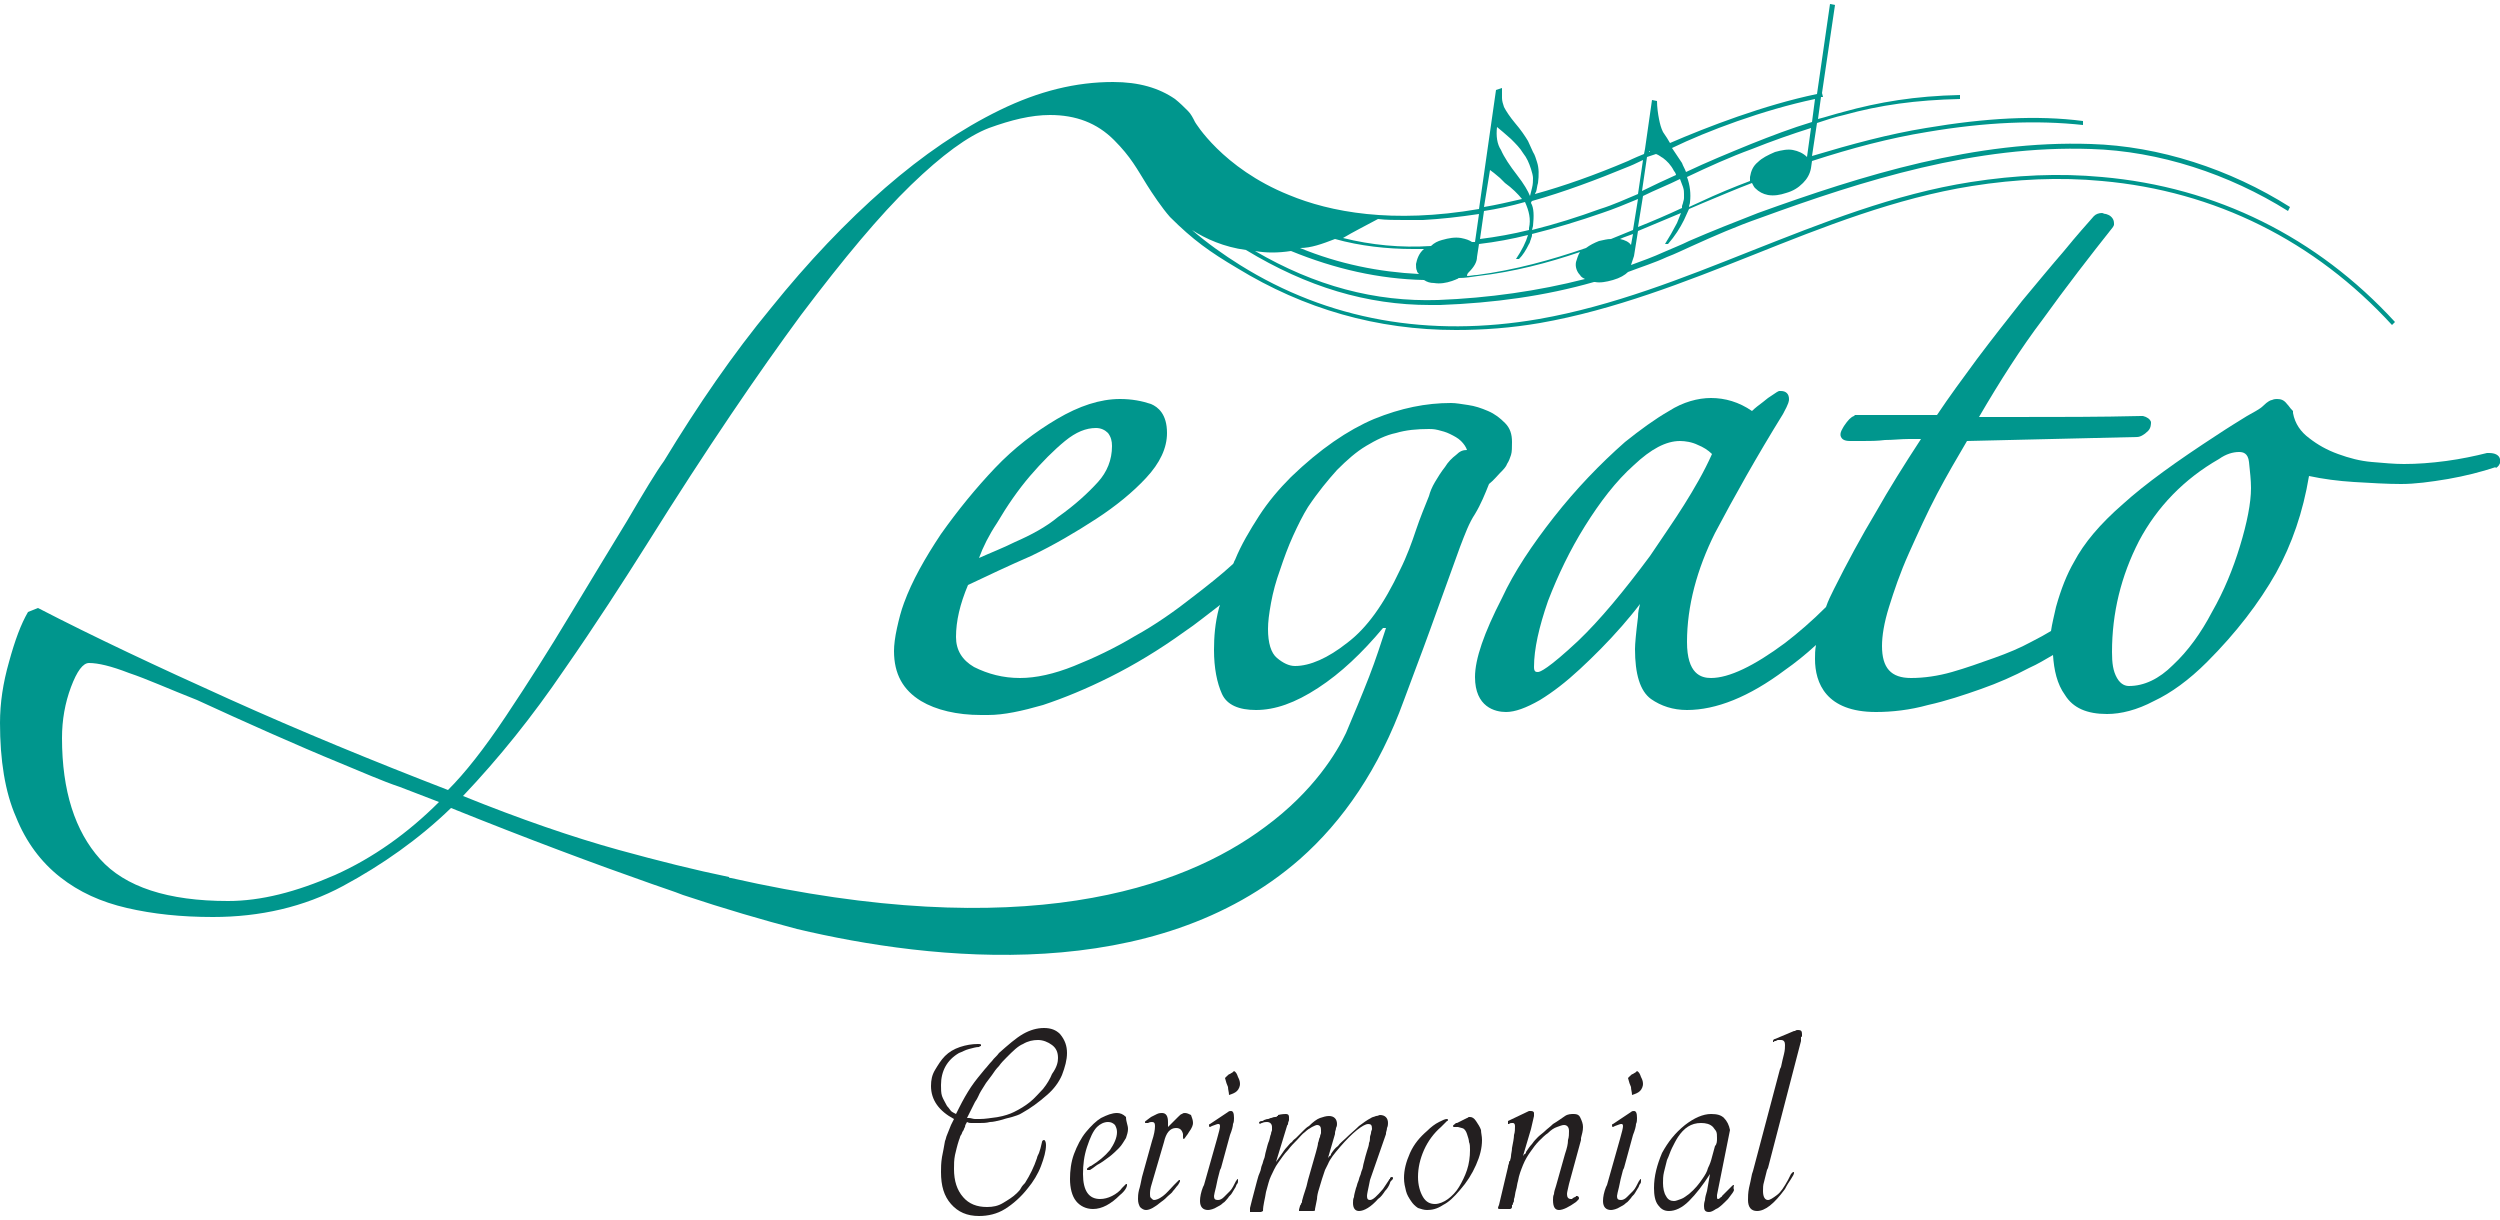 <?xml version="1.0" encoding="utf-8"?>
<!-- Generator: Adobe Illustrator 26.5.0, SVG Export Plug-In . SVG Version: 6.00 Build 0)  -->
<svg version="1.1" id="Layer_1" xmlns="http://www.w3.org/2000/svg" xmlns:xlink="http://www.w3.org/1999/xlink" x="0px" y="0px"
	 viewBox="0 0 250 122" style="enable-background:new 0 0 250 122;" xml:space="preserve">
<style type="text/css">
	.st0{fill:#00968D;}
	.st1{fill:#231F20;}
</style>
<g>
	<g>
		<path class="st0" d="M250,45.9c-0.1-0.4-0.5-0.6-1.1-0.6h-0.1l-0.1,0c-1.2,0.3-2.6,0.6-4.1,0.8c-1.5,0.2-2.9,0.3-4.2,0.3
			c-1,0-2-0.1-3.2-0.2c-1.2-0.1-2.3-0.4-3.4-0.8c-1.1-0.4-2-0.9-2.9-1.6c-0.8-0.6-1.4-1.4-1.6-2.5l0-0.2l-0.1-0.1
			c-0.2-0.2-0.3-0.4-0.5-0.6c-0.3-0.4-0.6-0.5-1-0.5c-0.1,0-0.3,0-0.5,0.1c-0.1,0-0.4,0.1-0.9,0.6c-0.3,0.3-0.9,0.6-1.6,1
			c-0.8,0.5-1.8,1.1-3,1.9c-4,2.6-7.2,4.9-9.4,6.9c-2.3,2-3.9,3.9-4.9,5.8c-0.7,1.2-1.3,2.7-1.8,4.5c-0.2,0.9-0.4,1.7-0.5,2.4
			c-0.5,0.3-1.2,0.7-2,1.1c-1.1,0.6-2.3,1.1-3.7,1.6c-1.4,0.5-2.8,1-4.2,1.4c-1.4,0.4-2.8,0.6-4.1,0.6c-2,0-2.9-1-2.9-3.2
			c0-1,0.2-2.3,0.7-3.9c0.5-1.6,1.1-3.4,2-5.4c0.9-2,1.8-4,2.8-5.9c1-1.9,2-3.6,3-5.3l17-0.4c0.3,0,0.7-0.2,1.1-0.6
			c0.3-0.3,0.3-0.7,0.3-0.9c-0.1-0.3-0.4-0.5-0.8-0.6l-0.1,0l-0.1,0c-4,0.1-8.3,0.1-13,0.1h-3.2c2.1-3.6,4.2-6.9,6.4-9.8
			c2.3-3.2,4.7-6.3,7-9.2l0.1-0.2v-0.2c0-0.2-0.1-0.7-0.8-0.9c-0.2,0-0.3-0.1-0.4-0.1c-0.3,0-0.6,0.1-0.8,0.3l0,0l0,0
			c-0.7,0.8-1.7,1.9-3,3.5c-1.3,1.5-2.7,3.2-4.2,5c-1.5,1.9-3,3.8-4.5,5.8c-1.4,1.9-2.8,3.8-4,5.6h-8.1h-0.1l-0.1,0.1
			c-0.3,0.1-0.6,0.4-1,1c-0.1,0.2-0.5,0.7-0.3,1.1c0.1,0.2,0.3,0.4,0.9,0.4h1.3c0.7,0,1.4,0,2.2-0.1c0.8,0,1.6-0.1,2.4-0.1h1.2
			c-1.7,2.6-3.2,5-4.5,7.3c-1.5,2.5-2.9,5.1-4.2,7.7c-0.3,0.6-0.6,1.2-0.8,1.8c-1.4,1.4-2.8,2.6-4.1,3.6c-3.1,2.3-5.6,3.5-7.4,3.5
			c-1,0-2.4-0.4-2.4-3.6c0-3.6,1-7.3,2.8-10.9c1.9-3.6,4.2-7.7,6.8-11.9l0,0l0,0c0.6-1.1,0.6-1.3,0.6-1.5c0-0.5-0.3-0.8-0.8-0.8
			h-0.2l-0.2,0.1l-0.9,0.6l-0.5,0.4c-0.4,0.3-0.8,0.6-1.1,0.9c-1.3-0.9-2.7-1.3-4.1-1.3c-1.3,0-2.8,0.4-4.2,1.3
			c-1.4,0.8-2.9,1.9-4.4,3.1c-2.5,2.2-4.9,4.7-7.1,7.5c-2.2,2.8-4,5.5-5.2,8.1c-1.8,3.5-2.7,6.1-2.7,7.9c0,3,2,3.5,3.1,3.5
			c0.9,0,2-0.4,3.4-1.2c1.3-0.8,2.6-1.8,4-3.1c1.4-1.3,2.8-2.7,4.2-4.3c0.6-0.7,1.2-1.4,1.8-2.2c-0.1,0.4-0.2,0.8-0.2,1.3
			c-0.2,1.6-0.3,2.7-0.3,3.2c0,2.5,0.5,4.2,1.6,5c1,0.7,2.2,1.1,3.6,1.1c2.9,0,6.2-1.3,9.8-4c1-0.7,2-1.5,3.1-2.5
			c-0.1,0.5-0.1,1-0.1,1.4c0,2.4,1.1,5.3,6.1,5.3c1.6,0,3.4-0.2,5.2-0.7c1.8-0.4,3.6-1,5.3-1.6c1.7-0.6,3.3-1.3,4.8-2.1
			c0.9-0.4,1.7-0.9,2.4-1.3c0.1,1.5,0.4,2.9,1.2,4c0.8,1.3,2.2,1.9,4.2,1.9c1.4,0,3-0.4,4.7-1.3c1.7-0.8,3.5-2.1,5.3-3.9h0l0,0
			c2.9-2.9,5.2-5.9,6.9-8.9c1.6-2.9,2.7-6.1,3.3-9.7c1.4,0.3,2.9,0.5,4.5,0.6c1.7,0.1,3.3,0.2,4.7,0.2c1.4,0,2.9-0.2,4.7-0.5
			c1.7-0.3,3.3-0.7,4.8-1.2l0,0l0,0C249.3,47,250.2,46.6,250,45.9z M165,55.6c-2.6,3.5-5,6.4-7.2,8.5c-3,2.8-3.8,3.1-4,3.1
			c-0.2,0-0.4,0-0.4-0.5c0-1.8,0.5-4,1.4-6.6c1-2.6,2.2-5.1,3.7-7.5c1.5-2.4,3.1-4.5,4.9-6.1c1.7-1.6,3.2-2.4,4.6-2.4
			c0.5,0,1.2,0.1,1.8,0.4c0.5,0.2,1,0.5,1.4,0.9c-0.8,1.8-1.8,3.5-2.8,5.1C167.4,52.1,166.2,53.8,165,55.6z M224,54.6
			c-0.7,2.3-1.6,4.5-2.8,6.6c-1.1,2.1-2.4,3.9-3.9,5.3c-1.4,1.4-2.9,2.1-4.4,2.1c-0.3,0-0.8-0.1-1.2-0.8c-0.4-0.7-0.5-1.5-0.5-2.6
			c0-3.9,0.9-7.6,2.7-11.1c1.8-3.4,4.5-6.2,8-8.2l0,0l0,0c0.7-0.5,1.4-0.7,2-0.7c0.4,0,0.9,0.1,1,1c0.1,1,0.2,1.8,0.2,2.6
			C225.1,50.3,224.7,52.3,224,54.6z"/>
		<path class="st0" d="M148.9,48.4c0.5-0.4,0.8-0.8,1.1-1.1c0.3-0.3,0.6-0.6,0.7-0.9c0.2-0.3,0.3-0.6,0.4-0.9
			c0.1-0.3,0.1-0.8,0.1-1.3c0-0.8-0.2-1.4-0.7-1.9c-0.5-0.5-1-0.9-1.7-1.2c-0.7-0.3-1.3-0.5-2-0.6c-0.7-0.1-1.2-0.2-1.7-0.2
			c-2.5,0-5,0.5-7.7,1.6c-2.6,1.1-5.4,3-8.3,5.8c-1.2,1.2-2.3,2.5-3.2,3.9c-0.9,1.4-1.8,2.9-2.4,4.4c-0.1,0.1-0.1,0.3-0.2,0.4
			c-1.2,1.1-2.6,2.2-3.9,3.2c-1.9,1.5-3.9,2.9-5.9,4c-2,1.2-4.1,2.2-6.1,3c-2,0.8-3.8,1.2-5.4,1.2c-1.7,0-3.2-0.4-4.6-1.1
			c-1.2-0.7-1.8-1.7-1.8-3c0-1.6,0.4-3.3,1.2-5.2c1.9-0.9,4-1.9,6.3-2.9c2.3-1.1,4.5-2.4,6.5-3.7c2-1.3,3.7-2.7,5-4.1
			c1.4-1.5,2.1-3,2.1-4.5c0-1.9-0.9-2.6-1.6-2.9c-0.9-0.3-1.9-0.5-3.1-0.5c-2,0-4.1,0.7-6.3,2c-2.2,1.3-4.3,2.9-6.2,4.9
			c-1.9,2-3.7,4.2-5.4,6.6c-1.6,2.4-2.9,4.7-3.7,6.9c-0.3,0.8-0.5,1.6-0.7,2.5c-0.2,0.9-0.3,1.7-0.3,2.3c0,2.3,0.9,3.9,2.7,5
			c1.5,0.9,3.6,1.4,6,1.4c0.2,0,0.5,0,0.7,0c1.6,0,3.4-0.4,5.5-1c2.1-0.7,4.3-1.6,6.7-2.8c2.4-1.2,4.9-2.7,7.4-4.5
			c1.2-0.8,2.4-1.8,3.6-2.7c0,0.1-0.1,0.2-0.1,0.3c-0.4,1.5-0.5,2.9-0.5,4.2c0,1.8,0.3,3.3,0.8,4.4c0.5,1.1,1.7,1.6,3.4,1.6
			c1.9,0,3.9-0.7,6.2-2.2c2.3-1.5,4.4-3.5,6.5-6h0.3c-0.5,1.5-1,3.1-1.7,4.9c-0.7,1.8-1.5,3.7-2.3,5.6c-0.9,1.9-3.2,5.8-8.1,9.4
			c-8.3,6.2-24.2,11.7-53.4,5.1c-0.1,0-0.2,0-0.2-0.1c-3.4-0.7-7-1.6-11-2.7c-4.7-1.3-9.9-3.1-15.6-5.4c3.6-3.8,6.9-7.9,10.1-12.6
			c3.2-4.6,5.9-8.8,8.3-12.6c6-9.6,11.2-17.2,15.4-22.9c4.3-5.7,7.9-10,11-13c3.1-3,5.7-4.9,7.8-5.7c2.2-0.8,4.2-1.3,6.1-1.3
			c2.6,0,4.7,0.8,6.4,2.5c1.7,1.7,2.3,2.9,3.3,4.5c0.5,0.8,1.5,2.3,2.3,3.2c2.3,2.3,4,3.5,6.7,5.1c6.7,4.1,14,6.2,21.9,6.2
			c2.7,0,5.5-0.2,8.4-0.7c7.4-1.3,14.5-4.1,21.3-6.8c7-2.8,14.3-5.7,21.9-6.9c4.4-0.7,8.8-0.9,13-0.5c11.3,1,21.3,6,29,14.4l0.3-0.3
			c-7.8-8.5-17.9-13.5-29.3-14.5c-4.3-0.4-8.6-0.2-13.1,0.5c-7.7,1.2-14.9,4.1-22,6.9c-6.8,2.7-13.8,5.5-21.2,6.8
			c-11,1.9-21.1,0.1-29.9-5.4c-1.6-1-3.3-2.2-4.8-3.5c1.4,0.9,3.2,1.7,5.4,2c6.1,3.7,12.1,5.5,18.4,5.5c0.3,0,0.7,0,1,0
			c5.4-0.2,10.5-0.9,15.4-2.3c0,0,0,0,0.1,0c0.5,0.1,1.1,0,1.8-0.2c0.7-0.2,1.2-0.5,1.5-0.8c0,0,0,0,0,0c1.3-0.5,2.6-0.9,3.9-1.5
			c0.8-0.3,1.6-0.7,2.5-1.1c2.2-1,4.5-2,6.8-2.8c10.4-3.8,21.6-7.3,33.1-6.9c6.8,0.2,13.8,2.5,19.7,6.2l0.2-0.4
			c-6-3.8-13.1-6.1-19.9-6.3c-11.5-0.4-22.8,3.1-33.3,6.9c-2.3,0.9-4.6,1.8-6.9,2.8c-0.8,0.4-1.6,0.7-2.5,1.1
			c-1.1,0.5-2.2,0.9-3.3,1.3c0.1-0.3,0.2-0.6,0.3-0.9l0.4-2.5c1.4-0.6,2.9-1.2,4.3-1.8l0,0c-0.1,0.3-0.3,0.7-0.4,1l-0.6,1.1l-0.6,1
			l0.3,0c0.7-0.8,1.2-1.6,1.6-2.4c0.2-0.4,0.3-0.7,0.5-1.1c0.5-0.2,0.9-0.4,1.4-0.6c1.7-0.7,3.3-1.4,4.9-2c0.1,0.2,0.2,0.4,0.3,0.5
			c0.4,0.4,0.8,0.6,1.3,0.7c0.6,0.1,1.2,0,1.8-0.2c0.7-0.2,1.2-0.5,1.7-1c0.4-0.4,0.7-0.9,0.8-1.5l0.1-0.7c4-1.3,7.8-2.3,11.5-2.9
			c5.9-1,11-1.2,15.6-0.7l0-0.4c-4.6-0.6-9.8-0.3-15.7,0.7c-3.7,0.6-7.4,1.6-11.4,2.8l0.5-3.3c0.9-0.3,1.8-0.6,2.7-0.8
			c3.6-1,7.2-1.5,11.6-1.6l0-0.4c-4.5,0.1-8.1,0.7-11.7,1.7c-0.8,0.2-1.7,0.5-2.5,0.7l0.3-2.2c0,0,0.1,0,0.2,0l-0.1-0.4c0,0,0,0,0,0
			l1.3-8.8l-0.5-0.1l-1.3,9c-5.3,1.1-11,3.3-14.7,4.9l-0.3-0.5l-0.4-0.6c-0.2-0.4-0.3-0.8-0.4-1.3c-0.1-0.5-0.2-1.2-0.2-1.8
			l-0.5-0.1l-0.7,4.9l-0.1,0.5c-1,0.4-1.6,0.7-1.6,0.7c-3.3,1.4-6.4,2.5-9.3,3.3c0-0.1,0.1-0.2,0.1-0.2c0.1-0.3,0.1-0.6,0.2-0.9
			c0.1-0.8,0.1-1.5-0.1-2.1c-0.1-0.3-0.2-0.7-0.4-1l-0.5-1.1c-0.3-0.5-0.7-1.1-1.3-1.8c-0.5-0.6-0.9-1.2-1.1-1.6
			c-0.1-0.3-0.2-0.6-0.2-0.9c0-0.3,0-0.6,0-1L149.6,9l-1.7,11.9c-8.7,1.5-14.9,0.3-19-1.4c-6.7-2.7-9.4-7.3-9.4-7.3l0,0h0
			c-0.2-0.4-0.4-0.8-0.7-1.1c0,0,0,0,0,0l0,0c-0.4-0.4-0.8-0.8-1.3-1.2c-1.6-1.1-3.6-1.7-6.2-1.7c-3.7,0-7.4,0.9-11.3,2.8
			c-3.9,1.9-7.7,4.5-11.5,7.8c-3.9,3.4-7.7,7.4-11.4,12c-3.8,4.6-7.3,9.7-10.7,15.3c-0.8,1.1-2,3.1-3.7,6C61,54.9,59.1,58,57,61.5
			c-2.1,3.5-4.2,6.8-6.4,10.1c-2.2,3.3-4.1,5.7-5.8,7.4c-7.5-2.9-14.8-5.9-21.9-9.1c-7.1-3.2-13.5-6.2-19.1-9.1l-1,0.4
			c-0.7,1.2-1.3,2.8-1.9,5C0.3,68.3,0,70.3,0,72.3c0,3.7,0.5,6.9,1.6,9.4c1,2.5,2.5,4.5,4.4,6c1.9,1.5,4.1,2.5,6.7,3.1
			c2.6,0.6,5.4,0.9,8.6,0.9c4.7,0,9.1-1,13-3.1c3.9-2.1,7.6-4.7,10.8-7.8c7.7,3.1,14.4,5.6,20.1,7.6c1.1,0.4,2.1,0.7,3.1,1.1l0,0
			c4.2,1.4,8,2.5,11.4,3.4c13.5,3.2,35.8,5.7,50.3-7c4.3-3.8,7.9-9,10.4-15.9c0.8-2.2,1.7-4.5,2.6-7c1-2.8,2-5.5,3-8.3
			c0.5-1.3,0.9-2.4,1.5-3.3C148.1,50.4,148.5,49.4,148.9,48.4z M99.7,52.3c1-1.7,2.1-3.3,3.3-4.7c1.2-1.4,2.4-2.6,3.5-3.5
			c1.1-0.9,2.1-1.3,3.1-1.3c0.5,0,0.9,0.2,1.2,0.5c0.3,0.4,0.4,0.8,0.4,1.3c0,1.4-0.5,2.6-1.4,3.6c-1,1.1-2.3,2.3-4,3.5l0,0l0,0
			c-1.2,1-2.7,1.8-4.3,2.5c-1.2,0.6-2.5,1.1-3.6,1.6C98.3,54.7,98.9,53.5,99.7,52.3z M163.1,24.5c-0.2-0.3-0.6-0.5-1.1-0.6
			c0.4-0.2,0.8-0.3,1.3-0.5L163.1,24.5z M146.9,27.2c0.5-0.5,0.8-1,0.8-1.5l0.2-1.3c1.7-0.2,3.3-0.5,4.9-0.9
			c-0.2,0.7-0.6,1.5-1.2,2.4l0.3,0c0.4-0.4,0.7-0.9,1-1.5c0.1-0.1,0.1-0.3,0.2-0.5c0-0.1,0.1-0.2,0.1-0.4l0-0.1
			c2.4-0.6,4.7-1.3,7-2.1c1.2-0.4,2.4-0.9,3.6-1.4l-0.5,3.1c-0.7,0.3-1.5,0.6-2.2,0.9c-0.4,0-0.7,0.1-1.2,0.2
			c-0.5,0.2-0.9,0.4-1.3,0.7c-3.5,1.2-7.1,2.2-10.9,2.7c-0.3,0-0.7,0.1-1,0.1C146.7,27.4,146.8,27.3,146.9,27.2z M152.9,22.8
			c0,0.1,0,0.1,0,0.2c-1.6,0.4-3.3,0.7-4.9,0.9l0.4-2.8c1.3-0.2,2.7-0.5,4.1-0.9C152.9,21.1,153.1,21.9,152.9,22.8z M163.8,22.7
			l0.5-3.1c1.2-0.6,2.5-1.1,3.7-1.7c0.1,0.3,0.2,0.5,0.3,0.8c0.1,0.3,0.1,0.5,0.1,0.7c0,0.1,0,0.3,0,0.4c0,0.2-0.1,0.4-0.1,0.5
			l-0.1,0.3l0,0.2C166.7,21.5,165.3,22.1,163.8,22.7z M165.6,15.4c0.3,0.1,0.5,0.3,0.7,0.4c0.4,0.3,0.8,0.7,1.1,1.3
			c0.1,0.1,0.2,0.3,0.2,0.4c-1.1,0.5-2.2,1-3.4,1.6l0.5-3.4C165,15.6,165.3,15.5,165.6,15.4C165.6,15.4,165.6,15.4,165.6,15.4z
			 M180.7,15.7c-0.4-0.4-0.9-0.6-1.4-0.7c-0.5-0.1-1.1,0-1.8,0.2c-0.7,0.3-1.3,0.6-1.7,1c-0.5,0.4-0.7,0.9-0.8,1.5
			c0,0.1,0,0.2,0,0.4c-1.6,0.6-3.3,1.3-5,2.1c-0.4,0.2-0.7,0.3-1.1,0.5c0-0.2,0.1-0.3,0.1-0.5c0.1-0.8,0-1.7-0.3-2.5
			c2.1-1,4.3-2,6.5-2.8c2-0.8,4-1.5,5.9-2.1L180.7,15.7z M181.5,9.9l-0.3,2.3c-2,0.6-4.1,1.4-6.1,2.2c-2.2,0.9-4.4,1.8-6.5,2.8
			c-0.1-0.3-0.3-0.6-0.4-0.9l-1-1.5l0,0C170.7,13.1,176.3,11,181.5,9.9z M164.9,15.1c0,0,0.1,0,0.1,0
			C165,15.2,164.9,15.2,164.9,15.1L164.9,15.1z M163,16.6c0,0,0.5-0.2,1.3-0.6l-0.5,3.4c-1.2,0.5-2.5,1.1-3.8,1.5
			c-2.2,0.8-4.4,1.5-6.8,2.1l0.1-0.4c0.1-1,0.1-1.8-0.2-2.3c0-0.1,0.1-0.2,0.1-0.2C156.4,19.2,159.6,18,163,16.6z M149.7,12.7
			l0.6,0.5l0.8,0.7c0.5,0.5,0.9,0.9,1.2,1.4c0.4,0.5,0.6,1,0.8,1.6c0.1,0.3,0.2,0.7,0.2,0.9c0,0.3,0,0.6-0.1,1l-0.2,0.8l0,0
			c-0.2-0.5-0.6-1.2-1.3-2.1c-0.7-0.9-1.3-1.8-1.6-2.5C149.7,14.4,149.6,13.6,149.7,12.7z M149,17l0.4,0.3l0.6,0.5l0.3,0.3l0.2,0.2
			c0.7,0.5,1.3,1.1,1.7,1.6c-1.3,0.3-2.6,0.6-3.8,0.8L149,17z M137.8,21.9c0.8,0.1,1.7,0.1,2.6,0.1c0.6,0,1.2,0,1.9,0
			c1.8-0.1,3.6-0.3,5.6-0.6l-0.4,2.8c-0.1,0-0.2,0-0.3,0c-0.3-0.2-0.6-0.3-1.1-0.4c-0.6-0.1-1.2,0-1.9,0.2c-0.4,0.1-0.8,0.3-1.1,0.6
			c-3,0.2-6-0.1-8.8-0.8C135.3,23.2,136.5,22.6,137.8,21.9z M133.5,23.9c2.5,0.7,5.2,1,7.8,1c0.4,0,0.8,0,1.1,0c0,0,0,0,0,0
			c-0.5,0.4-0.7,1-0.8,1.5c0,0.3,0,0.5,0.1,0.7c0,0.1,0.1,0.2,0.2,0.3c-4-0.2-8-1-11.9-2.6C131.1,24.8,132.2,24.4,133.5,23.9z
			 M129.1,25.1c4.4,1.8,8.8,2.8,13.3,2.9c0.3,0.2,0.6,0.3,1,0.3c0.6,0.1,1.2,0,1.8-0.2c0.3-0.1,0.5-0.2,0.5-0.2
			c0.1,0,0.1-0.1,0.2-0.1c0.6,0,1.2-0.1,1.9-0.2c3.5-0.4,7-1.3,10.2-2.4c-0.2,0.3-0.3,0.7-0.4,1c-0.1,0.5,0.1,1,0.4,1.3
			c0.1,0.2,0.3,0.3,0.5,0.4c-4.7,1.2-9.6,1.9-14.7,2.1c-6.3,0.2-12.3-1.4-18.3-4.9C126.6,25.3,127.8,25.3,129.1,25.1z M33.5,87.5
			c-3.9,1.7-7.4,2.6-10.7,2.6c-6,0-10.3-1.4-12.8-4.2c-2.5-2.8-3.8-6.8-3.8-12.1c0-1.8,0.3-3.5,0.9-5.1c0.6-1.6,1.2-2.4,1.8-2.4
			c0.9,0,2.2,0.3,4,1c1.8,0.6,4,1.6,6.8,2.7c2.4,1.1,4.8,2.2,7.3,3.3c2.5,1.1,4.8,2.1,7,3c2.2,0.9,4.2,1.8,6,2.4
			c1.8,0.7,3.1,1.2,3.9,1.5C40.8,83.3,37.3,85.8,33.5,87.5z M145.6,45.5c-0.4,0.3-0.8,0.7-1.1,1.2c-0.4,0.5-0.7,1-1,1.5
			c-0.3,0.5-0.5,1-0.6,1.4c-0.4,1-0.9,2.2-1.3,3.4c-0.4,1.2-0.9,2.6-1.6,4c-1.6,3.4-3.3,5.8-5.3,7.3c-1.9,1.5-3.7,2.3-5.2,2.3
			c-0.6,0-1.2-0.3-1.8-0.8c-0.6-0.5-0.9-1.5-0.9-2.9c0-0.7,0.1-1.5,0.3-2.6c0.2-1.1,0.5-2.2,0.9-3.3c0.4-1.2,0.8-2.3,1.3-3.4
			c0.5-1.1,1-2.1,1.5-2.9c1-1.5,2-2.7,2.9-3.7c1-1,1.9-1.8,2.9-2.4c1-0.6,2-1.1,3-1.3c1-0.3,2.1-0.4,3.3-0.4c0.2,0,0.5,0,0.9,0.1
			c0.4,0.1,0.8,0.2,1.2,0.4c0.4,0.2,0.8,0.4,1.1,0.7c0.3,0.3,0.5,0.6,0.6,0.9C146.3,45,146,45.1,145.6,45.5z"/>
	</g>
	<g>
		<path class="st1" d="M106.7,105.3c0,0.7-0.2,1.4-0.5,2.2c-0.3,0.7-0.8,1.4-1.5,2c-0.8,0.7-1.6,1.3-2.5,1.8c-0.3,0.2-0.7,0.3-1,0.4
			c-0.4,0.1-0.8,0.2-1.1,0.3c-0.4,0.1-0.8,0.2-1.1,0.2c-0.4,0.1-0.7,0.1-1,0.1h-0.5c-0.2,0-0.4,0-0.4,0c-0.1,0-0.2,0-0.4-0.1
			c-0.1,0.2-0.2,0.3-0.2,0.5c-0.1,0.1-0.1,0.3-0.2,0.4c-0.1,0.1-0.1,0.3-0.2,0.4c-0.1,0.1-0.1,0.3-0.2,0.5c-0.2,0.6-0.3,1.1-0.4,1.5
			c-0.1,0.5-0.1,0.9-0.1,1.4c0,1.2,0.3,2.1,0.9,2.8c0.6,0.7,1.4,1,2.4,1c0.6,0,1.1-0.1,1.6-0.4c0.5-0.3,1-0.6,1.4-1
			c0.2-0.2,0.3-0.3,0.4-0.5c0.1-0.2,0.3-0.4,0.4-0.5c0.5-0.8,0.9-1.6,1.2-2.5c0-0.1,0.1-0.3,0.2-0.5c0.1-0.3,0.2-0.6,0.3-1.1
			c0-0.1,0.1-0.2,0.2-0.2c0.1,0,0.2,0.2,0.2,0.5c0,0.6-0.2,1.3-0.5,2.1c-0.3,0.8-0.8,1.6-1.3,2.2c-0.7,0.9-1.5,1.6-2.3,2.1
			c-0.8,0.5-1.7,0.7-2.6,0.7c-1.2,0-2.1-0.4-2.8-1.2c-0.7-0.8-1-1.8-1-3.2c0-0.4,0-0.9,0.1-1.5c0.1-0.5,0.2-1,0.3-1.6
			c0.1-0.2,0.1-0.4,0.2-0.6c0.1-0.2,0.1-0.3,0.2-0.5c0.1-0.2,0.1-0.3,0.2-0.5c0.1-0.2,0.2-0.4,0.3-0.6c-1.5-0.8-2.3-1.9-2.3-3.3
			c0-0.6,0.1-1.1,0.4-1.6c0.3-0.5,0.6-1,1-1.4c0.4-0.4,0.9-0.7,1.5-0.9c0.6-0.2,1.2-0.3,1.8-0.3c0.2,0,0.3,0,0.3,0.1
			c0,0.1,0,0.1,0,0.1c0,0-0.1,0-0.2,0.1c-0.3,0-0.6,0.1-1,0.2c-0.4,0.1-0.7,0.3-1,0.4c-1.2,0.7-1.8,1.8-1.8,3.2c0,0.4,0,0.8,0.1,1.1
			c0.1,0.3,0.3,0.6,0.5,1c0.2,0.2,0.3,0.4,0.4,0.5c0.1,0.1,0.3,0.2,0.5,0.3l0.3-0.6c0.4-0.8,0.8-1.5,1.2-2.1
			c0.4-0.6,0.9-1.2,1.4-1.8c0.2-0.2,0.4-0.5,0.7-0.8c0.2-0.3,0.5-0.5,0.7-0.8c0.9-0.8,1.7-1.5,2.4-1.9c0.7-0.4,1.4-0.6,2.1-0.6
			s1.2,0.2,1.6,0.6C106.5,104,106.7,104.6,106.7,105.3z M105.8,105.8c0-0.6-0.2-1-0.6-1.3c-0.4-0.3-0.9-0.5-1.4-0.5
			c-0.5,0-1,0.1-1.5,0.4c-0.5,0.2-1,0.7-1.6,1.3c-0.3,0.3-0.6,0.6-0.8,0.9c-0.3,0.3-0.5,0.6-0.7,0.9c-0.2,0.3-0.4,0.5-0.6,0.8
			c-0.2,0.3-0.3,0.5-0.5,0.8c-0.2,0.3-0.3,0.7-0.6,1.1c-0.2,0.4-0.5,1-0.8,1.6c0.1,0,0.1,0,0.1,0c0,0,0.1,0,0.1,0
			c0.2,0,0.4,0.1,0.6,0.1c0.1,0,0.3,0,0.3,0c0.1,0,0.2,0,0.2,0c0.5,0,1.1-0.1,1.8-0.2c0.6-0.1,1.2-0.3,1.6-0.5
			c0.6-0.3,1.1-0.6,1.6-1c0.5-0.4,0.9-0.9,1.3-1.3c0.4-0.5,0.7-1,0.9-1.5C105.7,106.7,105.8,106.2,105.8,105.8z"/>
		<path class="st1" d="M112.8,112.9c0,0.3-0.1,0.6-0.2,0.9c-0.2,0.3-0.4,0.7-0.7,1c-0.3,0.3-0.6,0.6-1,0.9c-0.4,0.3-0.8,0.6-1.2,0.8
			l-0.4,0.3l-0.3,0.2c0,0-0.1,0-0.2,0c-0.1,0-0.1,0-0.1-0.1c0-0.1,0.1-0.1,0.2-0.2h0c0,0,0.1-0.1,0.2-0.1c0.8-0.5,1.4-1,1.9-1.6
			c0.4-0.6,0.7-1.2,0.7-1.8c0-0.3-0.1-0.5-0.2-0.7c-0.2-0.2-0.4-0.3-0.7-0.3c-0.4,0-0.8,0.2-1.1,0.5c-0.4,0.4-0.7,1.1-1,2
			c-0.3,0.9-0.4,1.8-0.4,2.7c0,1.7,0.6,2.5,1.7,2.5c0.4,0,0.8-0.1,1.2-0.3c0.4-0.2,0.8-0.5,1-0.8l0.3-0.3c0,0,0.1-0.1,0.1-0.1
			c0.1,0,0.1,0,0.1,0.1c0,0.2-0.2,0.6-0.7,1c-0.9,0.9-1.8,1.4-2.7,1.4c-0.7,0-1.3-0.3-1.7-0.8c-0.4-0.5-0.6-1.3-0.6-2.2
			c0-0.8,0.1-1.7,0.4-2.5c0.3-0.8,0.7-1.6,1.2-2.2c0.5-0.6,1-1.1,1.5-1.4c0.6-0.3,1.1-0.5,1.6-0.5c0.3,0,0.6,0.1,0.9,0.4
			C112.6,112.2,112.8,112.5,112.8,112.9z"/>
		<path class="st1" d="M119.3,112.3c0,0.2-0.1,0.5-0.4,0.9c-0.1,0.2-0.2,0.3-0.2,0.3c-0.2,0.3-0.3,0.4-0.3,0.4
			c-0.1,0-0.1-0.1-0.1-0.2l0-0.2l0-0.1c-0.1-0.4-0.3-0.6-0.7-0.6c-0.6,0-1,0.5-1.2,1.4l-1.2,4.1c-0.2,0.6-0.2,0.9-0.2,1.1
			c0,0.2,0,0.3,0.1,0.4c0.1,0.1,0.2,0.2,0.3,0.2c0.2,0,0.5-0.1,0.9-0.4c0.4-0.3,0.7-0.7,1.1-1.1l0.4-0.4c0.1-0.1,0.1-0.1,0.1-0.1
			c0.1,0,0.1,0,0.1,0.1c0,0.1-0.1,0.2-0.2,0.4c-0.2,0.2-0.3,0.4-0.5,0.6c-0.1,0.2-0.3,0.3-0.5,0.5c-0.2,0.2-0.4,0.4-0.7,0.6
			c-0.6,0.5-1.1,0.8-1.5,0.8c-0.2,0-0.4-0.1-0.6-0.3c-0.1-0.2-0.2-0.4-0.2-0.8c0-0.2,0-0.5,0.1-0.9c0.1-0.3,0.2-0.8,0.3-1.3l1-3.6
			c0.2-0.6,0.3-1.1,0.3-1.5c0-0.3-0.1-0.4-0.3-0.4c-0.1,0-0.2,0-0.4,0.1c-0.1,0-0.1,0-0.2,0c-0.1,0-0.1,0-0.1-0.1
			c0-0.1,0.1-0.1,0.2-0.2l0.4-0.3c0.2-0.1,0.4-0.2,0.6-0.3c0.2-0.1,0.4-0.1,0.5-0.1c0.4,0,0.6,0.3,0.6,0.9c0,0.1,0,0.2,0,0.2
			c0,0.1,0,0.2,0,0.3l1-1c0.2-0.2,0.3-0.3,0.4-0.3c0.1-0.1,0.2-0.1,0.3-0.1c0.2,0,0.4,0.1,0.6,0.2
			C119.2,111.8,119.3,112,119.3,112.3z"/>
		<path class="st1" d="M123.8,118.1c0,0.1,0,0.2-0.1,0.3c-0.1,0.1-0.1,0.3-0.2,0.4c-0.1,0.2-0.2,0.3-0.3,0.5
			c-0.1,0.2-0.3,0.3-0.4,0.5c-0.2,0.2-0.3,0.4-0.5,0.5c-0.2,0.2-0.4,0.3-0.6,0.4c-0.3,0.2-0.7,0.3-0.9,0.3c-0.5,0-0.8-0.3-0.8-0.9
			c0-0.4,0.1-0.9,0.3-1.4l0.1-0.2l1.3-4.6c0.2-0.7,0.3-1.1,0.3-1.3c0-0.2-0.1-0.2-0.2-0.2c-0.1,0-0.3,0.1-0.6,0.2
			c-0.2,0.1-0.2,0.1-0.2,0.1c-0.1,0-0.1-0.1-0.1-0.2c0,0,0-0.1,0.1-0.1l1.8-1.2c0.1-0.1,0.2-0.1,0.3-0.1c0.2,0,0.3,0.2,0.3,0.7
			c0,0.2,0,0.4-0.1,0.6c0,0.2-0.1,0.6-0.3,1.1l-0.9,3.3l-0.1,0.2c-0.2,0.7-0.3,1.2-0.4,1.7c-0.1,0.4-0.2,0.8-0.2,0.9
			c0,0.3,0.1,0.4,0.4,0.4c0.2,0,0.4-0.1,0.6-0.3c0.2-0.2,0.4-0.4,0.6-0.6c0.2-0.2,0.4-0.6,0.6-1c0.1-0.1,0.1-0.2,0.2-0.2
			C123.8,118,123.8,118.1,123.8,118.1z M124,108.4c0,0.2-0.1,0.5-0.3,0.7c-0.2,0.2-0.5,0.3-0.8,0.4c0-0.3-0.1-0.5-0.1-0.8
			c-0.1-0.2-0.2-0.5-0.3-0.9c0,0,0.1-0.1,0.1-0.1c0,0,0.1-0.1,0.1-0.1c0.1-0.1,0.2-0.2,0.3-0.2c0.1-0.1,0.2-0.1,0.3-0.2l0.1-0.1
			c0.2,0.1,0.3,0.3,0.4,0.6C123.9,107.9,124,108.1,124,108.4z"/>
		<path class="st1" d="M139.3,117.8c0,0.1,0,0.1-0.1,0.2c0,0,0,0-0.1,0.1c0,0-0.1,0.1-0.1,0.2c-0.1,0.3-0.3,0.6-0.5,0.8
			c-0.2,0.3-0.4,0.6-0.7,0.8c-0.7,0.8-1.4,1.2-1.9,1.2c-0.4,0-0.6-0.3-0.6-0.8c0-0.2,0-0.4,0.1-0.6c0-0.2,0.1-0.5,0.2-0.9
			c0.1-0.2,0.1-0.4,0.2-0.6c0.1-0.2,0.1-0.4,0.2-0.6c0.1-0.2,0.1-0.4,0.2-0.6c0.1-0.2,0.1-0.5,0.2-0.8c0.1-0.4,0.2-0.8,0.3-1.1
			c0.1-0.3,0.2-0.6,0.2-0.8c0.1-0.2,0.1-0.4,0.1-0.6c0-0.1,0.1-0.3,0.1-0.4c0-0.2,0.1-0.3,0.1-0.4c0-0.4-0.1-0.5-0.4-0.5
			c-0.2,0-0.6,0.2-1.1,0.6c-0.5,0.4-1.1,1-1.7,1.7c-0.6,0.7-1,1.2-1.2,1.7c-0.1,0.2-0.2,0.4-0.3,0.6c-0.1,0.3-0.2,0.6-0.3,0.9
			c-0.1,0.3-0.2,0.7-0.3,1c-0.1,0.3-0.2,0.7-0.2,1l-0.2,1v0.1c0,0.1-0.1,0.1-0.2,0.1H130c0,0,0,0-0.1,0c0,0,0,0,0,0c0,0,0,0,0,0
			c0,0,0-0.1,0-0.1c0,0,0-0.1,0.1-0.4c0-0.1,0.1-0.1,0.1-0.2c0-0.1,0.1-0.1,0.1-0.2l0-0.1c0.1-0.4,0.2-0.7,0.3-1
			c0.1-0.3,0.2-0.6,0.3-1.1l0.8-2.8c0.1-0.4,0.2-0.7,0.2-0.9c0.1-0.2,0.1-0.5,0.2-0.6c0-0.2,0.1-0.3,0.1-0.4c0-0.1,0-0.2,0-0.3
			c0-0.3-0.1-0.5-0.4-0.5c-0.1,0-0.3,0.1-0.5,0.2c-0.2,0.1-0.5,0.3-0.7,0.5c-0.3,0.2-0.5,0.5-0.8,0.8c-0.3,0.3-0.6,0.6-0.9,1
			c-0.4,0.4-0.7,0.9-1,1.3c-0.3,0.4-0.5,0.9-0.7,1.3c-0.2,0.4-0.3,0.9-0.5,1.6c-0.1,0.7-0.3,1.3-0.3,1.9l-0.2,0.1h-1
			c0,0-0.1,0-0.1,0c0,0,0,0,0,0c0,0,0,0,0-0.1v0c0,0,0,0,0-0.1v-0.1c0,0,0,0,0-0.1l0.2-0.8l0.5-1.9c0.1-0.4,0.2-0.7,0.3-0.9
			c0.1-0.2,0.1-0.5,0.2-0.7c0.1-0.2,0.1-0.4,0.2-0.6c0.1-0.2,0.1-0.5,0.2-0.8c0.1-0.4,0.2-0.8,0.3-1c0.1-0.3,0.1-0.5,0.2-0.7
			c0-0.2,0.1-0.3,0.1-0.4c0-0.1,0-0.2,0-0.3c0-0.3-0.2-0.5-0.5-0.5c-0.1,0-0.3,0-0.5,0.1c-0.1,0-0.2,0.1-0.2,0.1c0,0,0,0,0,0
			c0,0-0.1-0.1-0.1-0.1c0-0.1,0.1-0.2,0.3-0.2c0.1,0,0.1,0,0.2-0.1c0.1,0,0.2-0.1,0.4-0.1c0.1,0,0.2-0.1,0.3-0.1
			c0.1,0,0.2-0.1,0.4-0.1c0.1,0,0.2,0,0.2-0.1c0.1,0,0.1,0,0.1-0.1c0.4-0.1,0.7-0.1,0.8-0.1c0.2,0,0.3,0.1,0.3,0.3
			c0,0.1,0,0.2,0,0.3c0,0.1-0.1,0.2-0.1,0.4c0,0.1-0.1,0.1-0.1,0.2l-1.1,3.6l0.5-0.7c0.2-0.3,0.4-0.6,0.6-0.8
			c0.2-0.2,0.3-0.4,0.5-0.5c0.1-0.2,0.3-0.3,0.4-0.4c0.1-0.1,0.3-0.3,0.4-0.4c0.1-0.1,0.3-0.3,0.4-0.4c0.1-0.1,0.3-0.3,0.5-0.4
			c0.4-0.4,0.8-0.7,1.1-0.8c0.3-0.1,0.6-0.2,0.9-0.2c0.5,0,0.8,0.3,0.8,0.8c0,0.1,0,0.2-0.1,0.4c0,0.2-0.1,0.3-0.1,0.5l0,0.1
			l-0.7,2.4c0.1-0.1,0.1-0.2,0.2-0.2c0.1-0.1,0.1-0.1,0.1-0.2c0.2-0.3,0.4-0.6,0.7-0.8c0.2-0.3,0.5-0.5,0.8-0.8
			c0.4-0.4,0.9-0.8,1.3-1.2c0.4-0.3,0.8-0.6,1.2-0.8c0.1-0.1,0.3-0.1,0.5-0.2c0.2,0,0.3-0.1,0.4-0.1c0.5,0,0.8,0.3,0.8,0.8
			c0,0.1,0,0.3-0.1,0.5c0,0.2-0.1,0.4-0.1,0.5l0,0.1L137,118l-0.1,0.5c-0.1,0.5-0.2,0.9-0.2,1.1c0,0.3,0.1,0.4,0.3,0.4
			c0.3,0,0.7-0.4,1.3-1.1c0.2-0.3,0.4-0.6,0.6-0.9c0-0.1,0.1-0.1,0.1-0.1c0,0,0-0.1,0-0.1c0.1-0.1,0.1-0.1,0.2-0.1
			C139.2,117.7,139.3,117.7,139.3,117.8C139.3,117.8,139.3,117.8,139.3,117.8z"/>
		<path class="st1" d="M148.2,114c0,0.8-0.2,1.6-0.6,2.5c-0.4,0.9-0.9,1.7-1.6,2.5c-0.6,0.7-1.1,1.2-1.7,1.5
			c-0.6,0.4-1.1,0.5-1.6,0.5c-0.3,0-0.6-0.1-0.9-0.2c-0.3-0.2-0.5-0.4-0.7-0.7c-0.2-0.3-0.4-0.6-0.5-1c-0.1-0.4-0.2-0.8-0.2-1.3
			c0-0.8,0.2-1.6,0.6-2.5c0.4-0.9,1-1.6,1.7-2.2c0.4-0.4,0.8-0.7,1.2-0.9c0.4-0.2,0.6-0.3,0.8-0.3c0,0,0.1,0,0.1,0.1
			c0,0,0,0.1-0.1,0.1h0c-0.1,0.1-0.2,0.2-0.3,0.3c-0.1,0.1-0.2,0.2-0.3,0.3c-0.7,0.6-1.3,1.4-1.7,2.3c-0.4,0.9-0.6,1.8-0.6,2.7
			c0,0.8,0.2,1.5,0.5,2c0.3,0.5,0.7,0.7,1.2,0.7c0.4,0,0.9-0.2,1.3-0.5c0.4-0.3,0.8-0.7,1.1-1.2c0.3-0.5,0.6-1.1,0.8-1.7
			c0.2-0.6,0.3-1.3,0.3-2c0-0.3,0-0.6-0.1-0.8c0-0.2-0.1-0.5-0.2-0.8c-0.1-0.3-0.2-0.4-0.3-0.5c-0.1-0.1-0.3-0.1-0.6-0.2
			c-0.2,0-0.3,0-0.4,0c-0.1,0-0.1-0.1-0.1-0.1c0-0.1,0.1-0.1,0.3-0.3l0.1,0l1-0.5c0.1,0,0.1-0.1,0.2-0.1c0,0,0.1,0,0.1,0
			c0.2,0,0.4,0.1,0.6,0.4c0.2,0.3,0.4,0.6,0.5,0.9C148.1,113.3,148.2,113.6,148.2,114z"/>
		<path class="st1" d="M158.3,112.7c0,0.4-0.1,0.7-0.2,1.1l0,0.2l-1.2,4.4c-0.1,0.5-0.2,0.8-0.2,1c0,0.3,0.1,0.5,0.4,0.5h0.1
			l0.1-0.1l0.2-0.1c0.1,0,0.1-0.1,0.1-0.1c0,0,0,0,0.1,0c0.1,0,0.2,0.1,0.2,0.2c0,0.1,0,0.1-0.1,0.2c0,0-0.1,0.1-0.2,0.2
			c-0.7,0.5-1.3,0.8-1.7,0.8c-0.4,0-0.6-0.3-0.6-1c0-0.2,0-0.4,0.1-0.6c0-0.2,0.1-0.5,0.2-0.8l0.9-3.2c0.2-0.6,0.3-1,0.3-1.4
			c0.1-0.3,0.1-0.6,0.1-0.9c0-0.4-0.2-0.6-0.5-0.6c-0.2,0-0.4,0.1-0.7,0.2c-0.3,0.1-0.6,0.3-0.9,0.6c-0.3,0.2-0.6,0.5-0.9,0.8
			c-0.3,0.3-0.6,0.7-0.8,1c-0.3,0.4-0.6,0.9-0.8,1.4c-0.2,0.5-0.4,1-0.5,1.6c-0.1,0.3-0.1,0.6-0.2,0.9c-0.1,0.3-0.1,0.7-0.2,0.9
			c0,0.2,0,0.3-0.1,0.4c0,0.1,0,0.2-0.1,0.2c0,0.1,0,0.1,0,0.2c0,0.1-0.1,0.2-0.2,0.2H150c-0.1,0-0.2,0-0.2-0.1c0,0,0-0.1,0.1-0.3
			l0.9-3.8c0-0.2,0.1-0.3,0.1-0.4c0-0.1,0-0.2,0.1-0.2c0-0.1,0.1-0.3,0.1-0.5c0-0.2,0.1-0.5,0.1-0.8c0.1-0.5,0.2-1,0.2-1.3
			c0.1-0.3,0.1-0.6,0.1-0.9c0-0.2-0.1-0.3-0.2-0.3c0,0-0.1,0-0.1,0c-0.1,0-0.2,0-0.3,0.1h-0.1v-0.3l2.1-1c0.1,0,0.1,0,0.2,0
			c0.2,0,0.3,0.1,0.3,0.2c0,0.1,0,0.1,0,0.2v0.1l0,0l-0.3,1.3l-0.8,2.7c0.1-0.1,0.1-0.2,0.2-0.2c0.1-0.1,0.1-0.1,0.1-0.2
			c0.2-0.3,0.4-0.6,0.6-0.8c0.2-0.3,0.4-0.5,0.6-0.7c0.2-0.2,0.5-0.4,0.7-0.6c0.2-0.2,0.5-0.4,0.8-0.7c0.5-0.3,0.9-0.6,1.2-0.8
			c0.3-0.2,0.6-0.2,0.9-0.2s0.5,0.1,0.6,0.3C158.2,112.1,158.3,112.4,158.3,112.7z"/>
		<path class="st1" d="M164.1,118.1c0,0.1,0,0.2-0.1,0.3c-0.1,0.1-0.1,0.3-0.2,0.4c-0.1,0.2-0.2,0.3-0.3,0.5
			c-0.1,0.2-0.3,0.3-0.4,0.5c-0.2,0.2-0.3,0.4-0.5,0.5c-0.2,0.2-0.4,0.3-0.6,0.4c-0.3,0.2-0.7,0.3-0.9,0.3c-0.5,0-0.8-0.3-0.8-0.9
			c0-0.4,0.1-0.9,0.3-1.4l0.1-0.2l1.3-4.6c0.2-0.7,0.3-1.1,0.3-1.3c0-0.2-0.1-0.2-0.2-0.2c-0.1,0-0.3,0.1-0.6,0.2
			c-0.2,0.1-0.2,0.1-0.2,0.1c-0.1,0-0.1-0.1-0.1-0.2c0,0,0-0.1,0.1-0.1l1.8-1.2c0.1-0.1,0.2-0.1,0.3-0.1c0.2,0,0.3,0.2,0.3,0.7
			c0,0.2,0,0.4-0.1,0.6c0,0.2-0.1,0.6-0.3,1.1l-0.9,3.3l-0.1,0.2c-0.2,0.7-0.3,1.2-0.4,1.7c-0.1,0.4-0.2,0.8-0.2,0.9
			c0,0.3,0.1,0.4,0.4,0.4c0.2,0,0.4-0.1,0.6-0.3c0.2-0.2,0.4-0.4,0.6-0.6c0.2-0.2,0.4-0.6,0.6-1c0.1-0.1,0.1-0.2,0.2-0.2
			C164.1,118,164.1,118.1,164.1,118.1z M164.3,108.4c0,0.2-0.1,0.5-0.3,0.7c-0.2,0.2-0.5,0.3-0.8,0.4c0-0.3-0.1-0.5-0.1-0.8
			c-0.1-0.2-0.2-0.5-0.3-0.9c0,0,0.1-0.1,0.1-0.1c0,0,0.1-0.1,0.1-0.1c0.1-0.1,0.2-0.2,0.3-0.2c0.1-0.1,0.2-0.1,0.3-0.2l0.1-0.1
			c0.2,0.1,0.3,0.3,0.4,0.6C164.2,107.9,164.3,108.1,164.3,108.4z"/>
		<path class="st1" d="M173.4,119c0,0.1-0.2,0.4-0.6,0.9c-0.5,0.5-0.9,0.9-1.2,1c-0.3,0.2-0.5,0.3-0.7,0.3c-0.4,0-0.5-0.2-0.5-0.6
			c0-0.1,0-0.3,0.1-0.6c0-0.2,0.1-0.6,0.2-0.9l0.3-1.7c-0.7,1.1-1.4,2-2.1,2.7c-0.7,0.7-1.4,1-2,1c-0.5,0-0.8-0.2-1.1-0.6
			c-0.3-0.4-0.4-1-0.4-1.7c0-1.2,0.3-2.3,0.8-3.5c0.6-1.1,1.3-2,2.3-2.8c0.9-0.7,1.8-1.1,2.6-1.1c0.6,0,1,0.1,1.3,0.4
			c0.3,0.3,0.5,0.7,0.6,1.2l-1.3,6.5v0c0,0,0,0.1,0,0.1c0,0.1,0,0.1,0,0.1c0,0.1,0,0.2,0.1,0.2c0,0,0.1,0,0.2-0.1
			c0,0,0.1-0.1,0.1-0.1c0,0,0.1,0,0.1-0.1c0.1-0.1,0.3-0.3,0.5-0.5c0.2-0.2,0.4-0.4,0.5-0.5c0.1-0.1,0.1-0.1,0.2-0.1
			C173.3,118.9,173.4,118.9,173.4,119z M171.7,113.8c0-0.3,0-0.5-0.1-0.7c-0.1-0.1-0.2-0.3-0.3-0.4c-0.3-0.3-0.7-0.4-1.2-0.4
			c-1,0-1.7,0.5-2.3,1.4c-0.2,0.3-0.4,0.7-0.6,1.1c-0.2,0.4-0.3,0.8-0.5,1.2c-0.1,0.4-0.2,0.8-0.3,1.2c-0.1,0.4-0.1,0.8-0.1,1.1
			c0,0.5,0.1,1,0.3,1.3c0.2,0.4,0.5,0.5,0.8,0.5c0.2,0,0.4-0.1,0.7-0.2c0.3-0.1,0.5-0.3,0.8-0.5c0.6-0.5,1-1,1.4-1.6
			c0.2-0.3,0.4-0.6,0.5-1c0.2-0.4,0.3-0.7,0.4-1.1c0.1-0.4,0.2-0.7,0.3-1.1C171.7,114.4,171.7,114.1,171.7,113.8z"/>
		<path class="st1" d="M180.1,103.7c0,0,0,0.1,0,0.1c0,0,0,0,0,0.1c0,0,0,0.1,0,0.1c0,0,0,0.1,0,0.1l-3.3,12.7l-0.1,0.2
			c-0.1,0.4-0.2,0.8-0.3,1.2c-0.1,0.3-0.1,0.6-0.1,0.9c0,0.6,0.2,0.9,0.5,0.9c0.2,0,0.5-0.2,0.9-0.5c0.4-0.3,0.7-0.8,1.1-1.5
			l0.3-0.6c0.1-0.1,0.2-0.2,0.2-0.2c0.1,0,0.1,0,0.1,0.1c0,0.1-0.1,0.3-0.3,0.6c-0.2,0.3-0.4,0.6-0.6,1c-1.1,1.5-2,2.2-2.8,2.2
			c-0.6,0-0.9-0.4-0.9-1.1c0-0.3,0-0.7,0.1-1.2c0.1-0.4,0.2-0.9,0.3-1.4l0.1-0.3l2.7-10.2l0.1-0.2c0.1-0.5,0.2-0.9,0.3-1.3
			c0.1-0.4,0.1-0.7,0.1-0.9c0-0.3-0.1-0.5-0.4-0.5H178c0,0-0.1,0-0.1,0c0,0,0,0-0.1,0c0,0-0.1,0-0.2,0.1c-0.1,0-0.1,0-0.1,0
			c-0.1,0-0.1,0.1-0.1,0.1c-0.1,0-0.1,0-0.1-0.1c0-0.1,0.1-0.2,0.2-0.2l1.9-0.8l0.1,0c0.1-0.1,0.2-0.1,0.3-0.1
			c0.3,0,0.4,0.1,0.4,0.4v0.2C180.2,103.7,180.1,103.7,180.1,103.7z"/>
	</g>
</g>
</svg>
